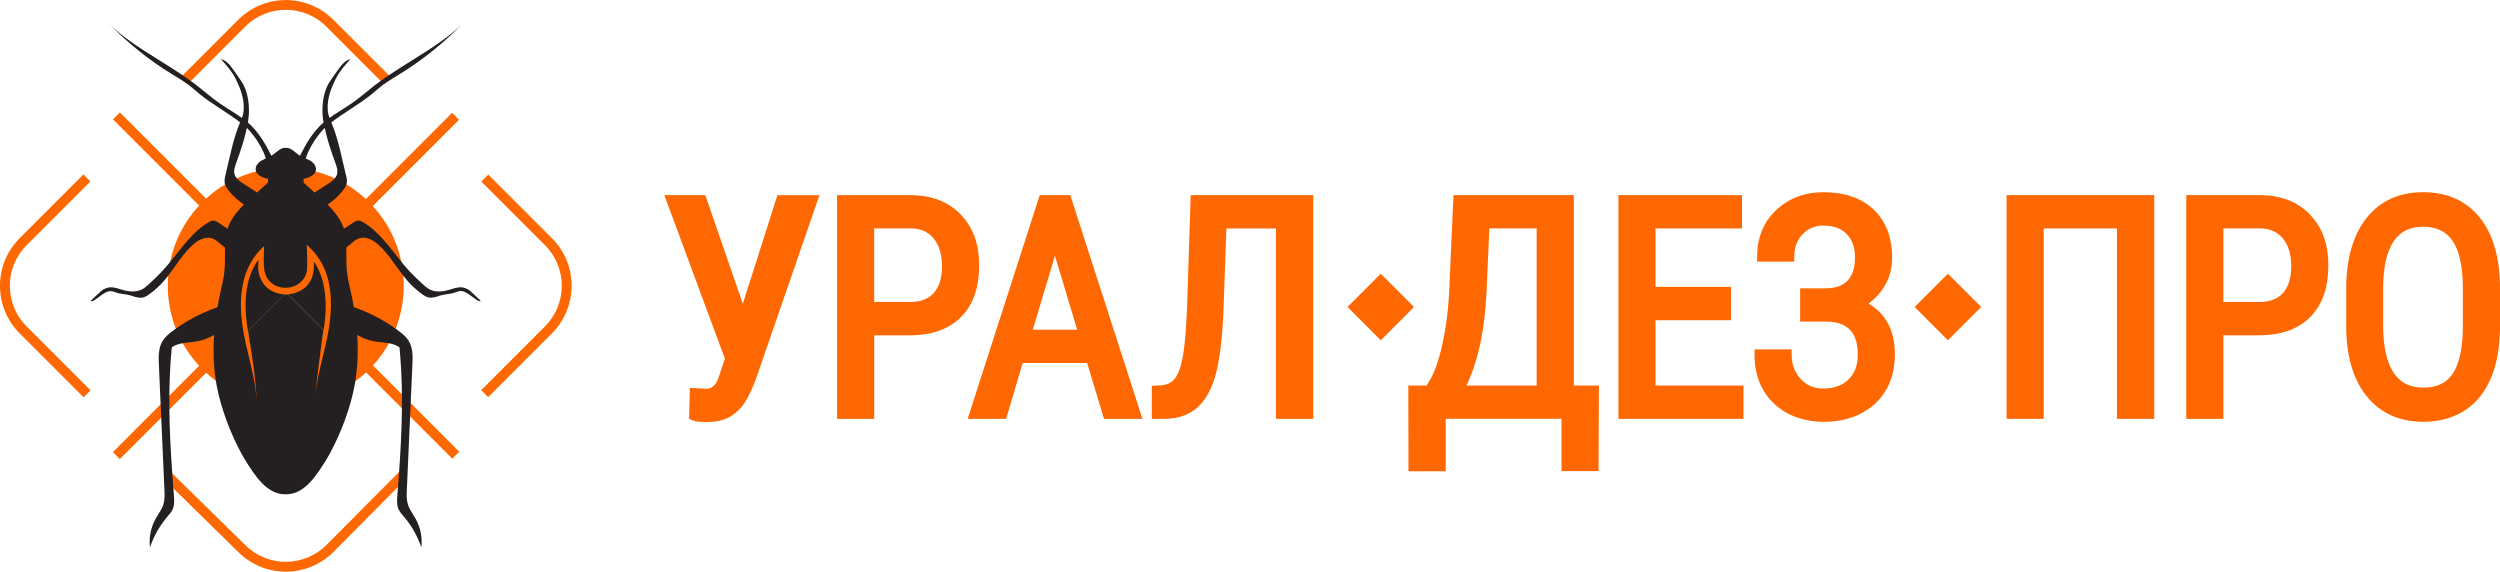 <?xml version="1.0" encoding="UTF-8"?> <svg xmlns="http://www.w3.org/2000/svg" id="Layer_2" data-name="Layer 2" viewBox="0 0 509.01 116.38"><defs><style> .cls-1 { fill: #ff6700; } .cls-1, .cls-2 { stroke-width: 0px; } .cls-2 { fill: #241f20; } </style></defs><g id="Layer_1-2" data-name="Layer 1"><g><g><path class="cls-1" d="M151.23,61.81l-7.63-22.08h-8.34l12.33,33.3-1.31,3.9c-.71,1.98-1.74,2.2-2.39,2.21l-3.43-.17-.16,6.28.6.3c.38.19,1.03.38,3.06.38,1.69,0,3.14-.3,4.3-.89,1.15-.59,2.15-1.42,2.97-2.49.79-1.03,1.65-2.72,2.62-5.21l12.99-37.59h-8.56l-7.03,22.08Z"></path><path class="cls-1" d="M195.61,43.68c-2.5-2.62-5.96-3.95-10.28-3.95h-14.9v45.55h7.56v-17.01h7.75c4.27-.09,7.64-1.37,10.03-3.82,2.39-2.45,3.59-5.94,3.59-10.39s-1.26-7.77-3.75-10.38ZM191.8,54.1c0,2.43-.56,4.3-1.68,5.55-1.1,1.23-2.66,1.83-4.8,1.83h-7.34v-14.98h7.37c2.02,0,3.56.65,4.69,1.99,1.16,1.37,1.75,3.26,1.75,5.6Z"></path><path class="cls-1" d="M211.69,39.73l-14.67,45.55h7.83l3.37-11.37h13.13l3.43,11.37h7.83l-14.7-45.55h-6.21ZM219.31,67.13h-9.03l4.51-15.06,4.53,15.06Z"></path><path class="cls-1" d="M241.67,62.94c-.18,4.43-.47,7.75-.88,9.87-.38,2.01-.93,3.46-1.63,4.33-.63.78-1.51,1.21-2.65,1.3l-2,.12v6.72h2.74c2.67-.04,4.88-.83,6.56-2.33,1.64-1.46,2.89-3.72,3.71-6.71.79-2.87,1.32-7.06,1.56-12.46l.62-17.27h10.09v38.77h7.59v-45.55h-24.95l-.75,23.21Z"></path><path class="cls-1" d="M320.45,39.73h-24.52l-.88,19.82c-.23,4.31-.79,8.26-1.66,11.74-.78,3.14-1.76,5.56-2.93,7.2h-3.72l.03,17.46h7.58v-10.68h23.57v10.65h7.55l.07-17.43h-5.11v-38.77ZM312.87,46.51v31.99h-14.3c.93-1.9,1.74-4.19,2.42-6.83.87-3.39,1.43-7.46,1.67-12.12l.58-13.04h9.62Z"></path><polygon class="cls-1" points="337.07 65.2 352.45 65.2 352.45 58.41 337.07 58.41 337.07 46.51 354.68 46.51 354.68 39.73 329.52 39.73 329.52 85.28 354.98 85.28 354.98 78.5 337.07 78.5 337.07 65.2"></polygon><path class="cls-1" d="M380.43,61.82c1.23-.89,2.26-1.98,3.07-3.24,1.16-1.81,1.75-3.85,1.75-6.05,0-4.13-1.25-7.44-3.72-9.82-2.46-2.37-5.93-3.57-10.31-3.57-3.8,0-7.02,1.22-9.58,3.63-2.57,2.42-3.88,5.6-3.88,9.45v1.05h7.56v-1.05c0-1.84.56-3.32,1.7-4.52,1.13-1.19,2.5-1.77,4.21-1.77,2.07,0,3.63.56,4.76,1.72,1.14,1.16,1.69,2.73,1.69,4.8s-.51,3.64-1.51,4.69c-1.01,1.05-2.48,1.56-4.51,1.56h-5.14v6.78h5.49c4.25.12,6.24,2.27,6.24,6.74,0,2.14-.62,3.78-1.88,5.03-1.27,1.25-2.95,1.86-5.13,1.86-1.9,0-3.41-.64-4.62-1.95-1.23-1.34-1.83-2.96-1.83-4.97v-1.05h-7.56v1.05c0,4.14,1.34,7.5,3.97,9.98,1.32,1.25,2.87,2.2,4.63,2.81,1.73.6,3.55.91,5.4.91,4.31,0,7.85-1.24,10.51-3.68,2.69-2.47,4.06-5.86,4.06-10.09,0-4.76-1.8-8.22-5.35-10.29Z"></path><polygon class="cls-1" points="408.55 85.28 416.1 85.28 416.1 46.51 431.02 46.51 431.02 85.28 438.61 85.28 438.61 39.73 408.55 39.73 408.55 85.28"></polygon><path class="cls-1" d="M460.03,39.73h-14.9v45.55h7.56v-17.01h7.75c4.27-.09,7.64-1.37,10.03-3.82,2.39-2.45,3.59-5.94,3.59-10.39s-1.26-7.77-3.75-10.38c-2.5-2.62-5.96-3.95-10.28-3.95ZM466.51,54.1c0,2.43-.56,4.3-1.68,5.55-1.1,1.23-2.66,1.83-4.8,1.83h-7.34v-14.98h7.37c2.02,0,3.56.65,4.69,1.99,1.16,1.37,1.75,3.26,1.75,5.6Z"></path><path class="cls-1" d="M504.85,44.25c-2.75-3.4-6.63-5.12-11.51-5.12s-8.81,1.8-11.57,5.34c-2.7,3.47-4.07,8.28-4.07,14.3v8.2c.1,5.91,1.55,10.57,4.29,13.86,2.79,3.35,6.63,5.05,11.41,5.05s8.87-1.75,11.6-5.2c2.66-3.38,4.02-8.21,4.02-14.35v-7.92c-.06-6.06-1.46-10.83-4.16-14.15ZM499.34,76.15c-1.28,1.86-3.22,2.77-5.94,2.77s-4.69-.99-6.04-3.02c-1.42-2.14-2.14-5.36-2.14-9.57v-7.79c.02-4.18.75-7.36,2.16-9.44,1.35-1.98,3.29-2.94,5.95-2.94s4.73.95,6.04,2.89c1.38,2.05,2.08,5.31,2.08,9.67v8.13c-.06,4.21-.77,7.34-2.11,9.3Z"></path><rect class="cls-1" x="276.34" y="57.72" width="9.58" height="9.58" transform="translate(126.54 -180.48) rotate(45)"></rect><rect class="cls-1" x="391.82" y="57.72" width="9.58" height="9.58" transform="translate(160.36 -262.14) rotate(45)"></rect></g><g><g><polygon class="cls-1" points="93.46 24.38 75.9 41.95 64.17 53.68 63.91 53.95 62.44 55.41 62.44 55.42 59.69 58.17 57.92 59.93 50.49 67.37 49.68 68.17 49.68 68.18 32.85 85.01 24.4 93.47 22.98 92.06 32.73 82.3 34.51 80.53 34.51 80.52 40.54 74.49 43.52 71.51 49.29 65.74 50.15 64.88 55.65 59.38 56.66 58.37 56.86 58.17 58.27 56.75 62.57 52.46 63.83 51.2 69.56 45.47 74.48 40.54 74.49 40.53 92.05 22.97 93.46 24.38"></polygon><polygon class="cls-1" points="93.5 91.96 92.08 93.38 83.54 84.84 81.88 83.18 74.52 75.82 72.78 74.09 72.78 74.08 66.77 68.07 65.88 67.18 58.62 59.93 58.28 59.58 57.2 58.51 43.61 44.92 43.61 44.92 40.57 41.88 40.56 41.87 23 24.31 24.41 22.9 41.98 40.47 46.88 45.36 52.7 51.19 53.7 52.18 58.27 56.75 59.69 58.17 59.81 58.3 59.82 58.3 60.86 59.34 66.2 64.68 67.16 65.63 75.93 74.4 81.88 80.34 81.88 80.35 83.66 82.13 93.5 91.96"></polygon><path class="cls-1" d="M80.58,66.94c-.39,1.01-.86,2-1.39,2.95h0c-.88,1.6-1.97,3.11-3.25,4.51-.24.27-.49.53-.74.78-.22.22-.44.43-.67.64-.68.64-1.39,1.22-2.13,1.76-2.53,1.86-5.35,3.16-8.28,3.9-.28.08-.57.15-.86.2.05-1.2.18-2.4.39-3.57.57-3.68,1.65-7.27,2.24-10.93l-7.26-7.26c-.24.02-.46.02-.7,0l-7.43,7.44c.8,4.77,2.41,9.49,2.65,14.31-.29-.06-.59-.12-.88-.2-2.92-.74-5.74-2.04-8.27-3.9-.71-.52-1.39-1.08-2.04-1.68-.26-.23-.51-.47-.76-.72-.23-.23-.45-.46-.66-.7-1.32-1.42-2.43-2.96-3.34-4.59-.54-.96-1.01-1.95-1.39-2.96-1.35-3.45-1.87-7.14-1.57-10.78h0s0-.02,0-.02c.07-.94.2-1.87.4-2.8.85-4.16,2.82-8.15,5.91-11.47.2-.23.41-.45.63-.67.26-.26.52-.51.79-.74,1.21-1.13,2.51-2.09,3.88-2.9.76-.46,1.55-.87,2.35-1.24,1.28-.58,2.59-1.05,3.93-1.39,3.96-1.03,8.13-1.02,12.1,0,1.34.35,2.65.81,3.93,1.39.8.37,1.59.78,2.35,1.24,1.39.83,2.72,1.82,3.95,2.97.24.21.47.43.7.66.25.25.5.5.72.76,3.05,3.3,4.98,7.24,5.83,11.37h0c.2.94.33,1.88.41,2.83h0c.31,3.64-.21,7.34-1.56,10.78Z"></path><g><path class="cls-1" d="M98,36.96l12.96,12.96c4.56,4.56,4.56,11.97,0,16.53l-12.99,12.99,1.42,1.42,12.99-12.99c5.34-5.34,5.34-14.02,0-19.36l-12.96-12.96-1.42,1.42h0Z"></path><path class="cls-1" d="M79.88,16.01c-.59.36-1.17.73-1.71,1.12l-.64-.64-11.08-11.07c-4.56-4.56-11.97-4.56-16.53,0l-11.06,11.07-.64.64c-.54-.4-1.12-.77-1.7-1.12l.68-.68,11.31-11.31c5.34-5.34,14.02-5.34,19.36,0l11.33,11.32.68.68Z"></path><path class="cls-1" d="M18.44,79.48l-13.02-13.02c-4.56-4.56-4.56-11.97,0-16.53l12.99-12.99-1.42-1.42-12.99,12.99c-5.34,5.34-5.34,14.02,0,19.36l13.02,13.02,1.42-1.42h0Z"></path><path class="cls-1" d="M81.51,95.83l-15.05,15.14c-4.56,4.56-11.97,4.56-16.53,0l-15.07-14.77-1.42,1.42,15.07,14.77c5.34,5.34,14.02,5.34,19.36,0l15.05-15.14-1.42-1.42h0Z"></path></g></g><g><path class="cls-2" d="M95.57,59.08c-.43-.26-.9-.48-1.39-.56-.91-.13-1.81.22-2.69.48-1.3.39-2.76.56-3.98-.06-.57-.29-1.05-.73-1.53-1.17-.87-.8-1.73-1.61-2.54-2.47-.59-.63-1.15-1.29-1.69-1.96h0v-.02c-2.42-2.97-4.61-6.2-7.9-8.12-.25-.14-.51-.28-.8-.3-.02,0-.06,0-.08,0-.43,0-.81.25-1.16.49-.6.4-1.19.8-1.78,1.2-.02-.04-.02-.07-.03-.11-.12-.35-.26-.69-.43-1.02-.68-1.42-1.72-2.65-2.87-3.8,1.18-.79,2.23-1.76,3.11-2.87.3-.38.58-.77.72-1.23h0c.02-.09.05-.18.07-.28.1-.54-.02-1.09-.16-1.62-.88-3.58-1.53-7.34-2.98-10.74,2.64-2.04,5.72-3.7,8.28-5.79.77-.63,1.49-1.3,2.29-1.9.05-.04.09-.07.14-.1.54-.4,1.12-.77,1.71-1.13.45-.28.91-.55,1.36-.83,4.84-2.95,9.12-6.46,12.87-10.27-4.2,4.07-9.86,6.99-14.92,10.41-.57.38-1.13.76-1.67,1.16-.4.28-.8.58-1.18.87-1.57,1.22-3.04,2.53-4.7,3.68-1.48,1.03-3.1,1.94-4.55,2.99-.09-.24-.17-.49-.23-.74-.53-2.5.43-5.13,1.56-7.33.74-1.46,1.84-2.68,2.94-3.89-.87.18-1.56.85-2.09,1.56-.76,1.02-1.49,2.05-2.17,3.09-1.39,2.11-1.66,5.33-1.31,7.73.02.17.07.34.09.5-2.21,1.93-3.56,4.35-4.79,6.77-.09-.06-.19-.1-.28-.17-.91-.64-1.65-1.54-2.64-1.42-.98-.12-1.73.79-2.64,1.42-.09.06-.19.11-.28.17-1.22-2.42-2.57-4.84-4.79-6.77.03-.17.07-.34.09-.5.36-2.4.08-5.62-1.31-7.73-.68-1.05-1.41-2.07-2.16-3.09-.53-.71-1.22-1.38-2.09-1.56,1.09,1.2,2.2,2.43,2.94,3.89,1.12,2.2,2.09,4.83,1.56,7.33-.06.25-.14.5-.24.74-1.45-1.05-3.07-1.96-4.55-2.99-1.65-1.15-3.13-2.46-4.7-3.68-.39-.29-.78-.59-1.18-.88-.54-.39-1.1-.78-1.66-1.16-5.06-3.42-10.72-6.34-14.92-10.41,3.75,3.81,8.03,7.32,12.88,10.27.45.28.91.54,1.36.82.58.36,1.16.72,1.7,1.13.06.04.1.07.15.11.8.6,1.52,1.27,2.28,1.9,2.57,2.09,5.64,3.75,8.28,5.79-1.45,3.41-2.1,7.16-2.98,10.74-.13.54-.25,1.09-.15,1.62.02.09.04.18.07.27.14.46.43.86.72,1.24.88,1.11,1.94,2.08,3.11,2.87-1.11,1.12-2.12,2.32-2.81,3.69h0c-.18.37-.35.75-.48,1.13,0,.04-.02.07-.02.11-.6-.4-1.19-.8-1.78-1.2-.31-.2-.63-.42-.98-.47h0c-.08-.02-.17-.02-.25,0-.28.02-.55.16-.8.3-3.28,1.92-5.47,5.16-7.9,8.13-.55.68-1.11,1.33-1.7,1.96-.81.87-1.68,1.67-2.54,2.47-.47.44-.95.88-1.53,1.17-1.21.61-2.68.44-3.98.06-.88-.26-1.78-.61-2.68-.48-.5.08-.97.3-1.39.56-.2.13-2.39,2.18-2.39,2.24.29.09.61-.08.87-.25.84-.53,1.9-1.57,2.9-1.76.74-.13,1.28.24,1.94.4.81.2,1.65.2,2.46.45.81.24,1.64.59,2.46.42.54-.1,1.01-.42,1.45-.75,1.05-.77,2.01-1.65,2.87-2.63.3-.34.58-.68.86-1.04h0s0-.02,0-.02c1.65-2.12,3.02-4.47,5.01-6.27,1.06-.96,2.49-1.77,3.86-1.36,1.05.31,1.79,1.27,2.7,1.89-.04,1.66.06,3.35-.13,5.01-.16,1.46-.54,2.89-.85,4.33-.2.94-.38,1.87-.54,2.81-3.02,1.05-5.9,2.52-8.5,4.38-.25.18-.5.36-.75.55-.72.54-1.42,1.13-1.9,1.9-.91,1.44-.86,3.25-.78,4.95.12,2.65.24,5.3.35,7.95.04.91.08,1.81.12,2.72.22,4.89.44,9.78.65,14.66.05,1.02.09,2.05-.2,3.03-.34,1.09-1.07,2-1.62,2.99-.96,1.75-1.35,3.79-1.12,5.78.76-2.28,1.98-4.42,3.53-6.25.39-.46.81-.9,1.06-1.44.43-.91.35-1.95.28-2.95-.04-.46-.07-.93-.11-1.39-.08-1.01-.15-2.01-.22-3.01-.31-4.35-.54-8.71-.59-13.07,0-.94-.02-1.89,0-2.83h0c.03-3.28.17-6.55.5-9.81.65-.45,1.4-.68,2.19-.82h0c.97-.18,1.98-.22,2.95-.39,1.22-.22,2.4-.67,3.47-1.31-.07,1.1-.12,2.2-.11,3.31,0,.91.03,1.83.09,2.74.08,1.11.2,2.22.39,3.34.04.27.09.54.13.81.89,4.79,2.87,10,5.23,14.27.04.06.54.9.57.96.5.82,1.01,1.62,1.56,2.41,1.15,1.63,2.46,3.24,4.27,4.09.59.28,1.25.45,1.91.5h.03c.17.02.32.02.49.02s.32,0,.49-.02h.03c.66-.06,1.32-.22,1.91-.5,1.8-.85,3.13-2.46,4.27-4.09.57-.81,1.09-1.64,1.61-2.48.05-.08.47-.81.52-.89,2.36-4.27,4.35-9.48,5.23-14.27.06-.28.1-.54.14-.82.19-1.16.31-2.33.39-3.5h0c.06-.92.09-1.83.09-2.75,0-1.04-.04-2.09-.11-3.13,1.07.64,2.25,1.09,3.47,1.31.98.17,1.98.2,2.95.38h0c.79.14,1.53.38,2.19.83.31,3.2.46,6.41.5,9.63v2.83c-.05,4.28-.27,8.57-.57,12.85-.07,1.02-.15,2.05-.23,3.07-.04.57-.09,1.16-.13,1.73-.08,1-.15,2.05.28,2.95.26.54.68.98,1.06,1.44,1.57,1.83,2.77,3.97,3.54,6.25.24-1.98-.17-4.03-1.13-5.78-.55-.99-1.28-1.9-1.61-2.99-.3-.98-.26-2.02-.21-3.03.22-4.94.44-9.89.66-14.84.04-.91.08-1.8.12-2.71.12-2.6.24-5.2.35-7.79.08-1.7.13-3.51-.78-4.95-.47-.77-1.18-1.36-1.9-1.9-.24-.19-.49-.37-.74-.55-2.61-1.87-5.48-3.33-8.51-4.38-.16-.94-.33-1.87-.54-2.81-.31-1.44-.69-2.87-.85-4.33-.18-1.65-.09-3.35-.13-5.01.91-.62,1.65-1.57,2.7-1.89,1.37-.41,2.8.4,3.86,1.36,1.99,1.79,3.37,4.16,5.02,6.27h0c.28.36.57.71.87,1.05.85.98,1.82,1.86,2.86,2.63.44.33.91.65,1.45.75.83.17,1.66-.17,2.46-.42.82-.24,1.66-.24,2.46-.45.68-.17,1.21-.54,1.94-.4.99.19,2.05,1.24,2.9,1.76.27.17.57.35.87.25,0-.06-2.19-2.12-2.39-2.24ZM63.04,32.64c-.26-.14-.52-.26-.79-.37,1.13-3.55,3.79-6.14,3.86-6.22.52,2.46,1.35,4.86,2.21,7.23.24.69.5,1.43.32,2.14-.09.34-.26.64-.48.91-.38.44-.91.8-1.4,1.12-.8.51-1.59,1.02-2.39,1.53-.1.06-.21.14-.31.23-.74-.67-1.48-1.34-2.23-2.01,0-.25-.02-.5-.03-.76.96-.23,2.11-.65,2.44-1.51.04-.12.07-.24.09-.37.08-.81-.57-1.53-1.29-1.92ZM49.61,37.44c-.5-.32-1.02-.67-1.39-1.12-.23-.26-.4-.57-.49-.91-.17-.71.08-1.45.33-2.14.86-2.36,1.68-4.76,2.21-7.23.08.08,2.72,2.67,3.86,6.22-.27.11-.53.23-.78.37-.72.39-1.38,1.11-1.29,1.92,0,.13.04.26.09.37.33.87,1.47,1.28,2.44,1.51-.02.25-.03.5-.04.76-.75.67-1.49,1.34-2.23,2.01-.1-.09-.21-.17-.31-.23-.8-.51-1.6-1.02-2.39-1.53ZM58.62,59.93c-.24.02-.46.02-.7,0l-7.43,7.44c.8,4.76,1.52,9.27,1.77,14.09-.29-4.48-1.73-8.87-2.58-13.28h0c0-.06-.02-.11-.03-.17-.14-.75-.27-1.51-.36-2.27-.57-4.49-.24-9.2,2.19-12.96.36-.56.76-1.09,1.23-1.6h0c.33-.38.68-.73,1.07-1.07-.02.67-.06,1.36-.08,2.06,0,.24,0,.47,0,.7,0,.77.03,1.53.15,2.27,0,.06.02.13.02.18.4,1.64,1.5,2.63,2.79,3.05.18.06.36.1.54.13.75.15,1.52.11,2.24-.09.13-.03.24-.07.37-.12h0c1.24-.46,2.27-1.44,2.62-2.87h0c.09-.41.14-.84.12-1.32.02-.53.02-1.08,0-1.64h0c-.02-.91-.06-1.83-.09-2.68l1.14,1.18c.07.07.14.15.21.23.46.51.87,1.05,1.23,1.61,2.39,3.72,2.66,8.44,2.1,12.83-.09.81-.23,1.61-.38,2.39,0,.02,0,.03,0,.05-.87,4.46-2.35,8.87-2.66,13.41.05-1.2,1.18-10.63,1.77-14.29l-7.26-7.26Z"></path><path class="cls-2" d="M55.65,59.38c.71.34,1.49.52,2.27.55l-7.43,7.44c-.15-.83-.27-1.65-.35-2.49-.02-.15-.03-.3-.05-.45-.31-3.72.08-7.78,2.09-10.93.14-.22.28-.43.44-.64-.02.35-.03.7-.04,1.04v.2c-.13,1.96.87,4.15,2.69,5.09.12.07.24.13.36.19Z"></path><path class="cls-2" d="M66.22,64.43c0,.09-.02.17-.02.25-.07.83-.17,1.67-.31,2.5l-7.26-7.26c.78-.05,1.54-.24,2.24-.58,1.02-.48,1.88-1.25,2.41-2.31.5-.97.64-2.02.64-3.09,0-.23,0-.46-.02-.7.09.14.19.28.28.43,1.95,3.11,2.34,7.1,2.05,10.74Z"></path></g></g></g></g></svg> 